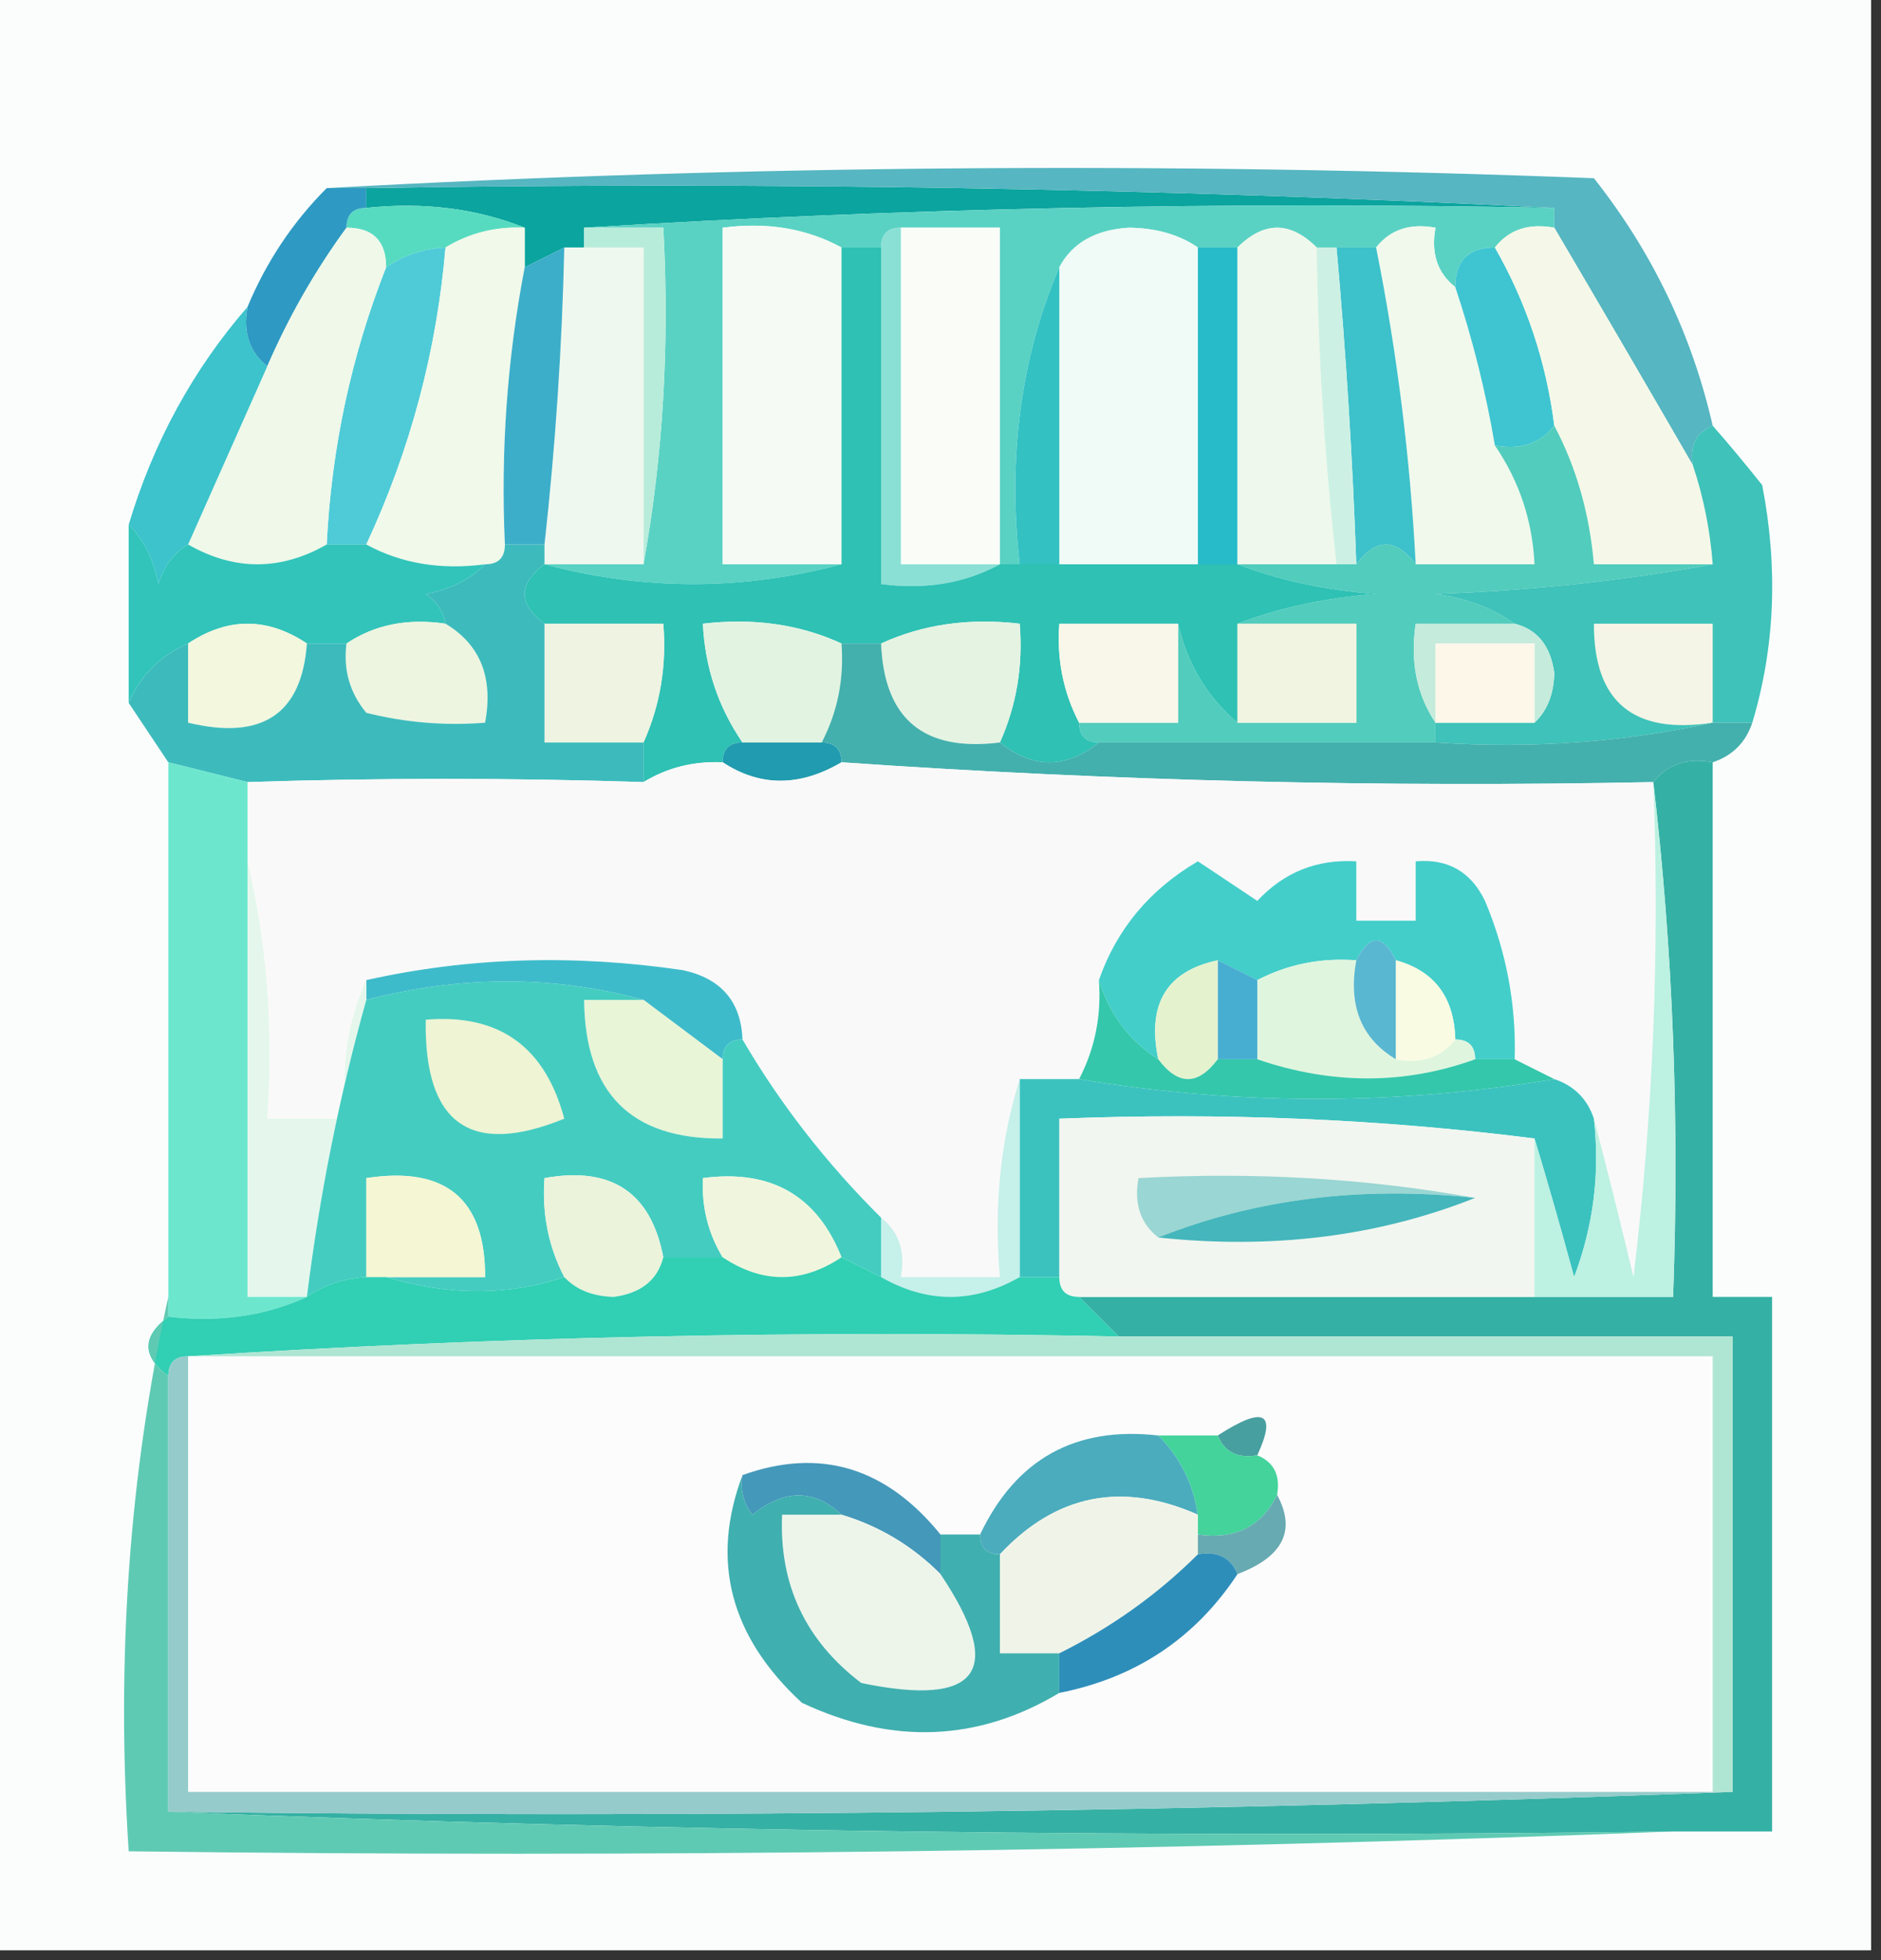<svg xmlns="http://www.w3.org/2000/svg" xmlns:xlink="http://www.w3.org/1999/xlink" version="1.1" width="95px" height="99px" style="shape-rendering:geometricPrecision; text-rendering:geometricPrecision; image-rendering:optimizeQuality; fill-rule:evenodd; clip-rule:evenodd">
<rect width="100%" height="100%" fill="#333333" stroke="none"/>
<g><path style="opacity:1" fill="#fbfdfd" d="M -0.5,-0.5 C 31.167,-0.5 62.833,-0.5 94.5,-0.5C 94.5,32.5 94.5,65.5 94.5,98.5C 62.833,98.5 31.167,98.5 -0.5,98.5C -0.5,65.5 -0.5,32.5 -0.5,-0.5 Z"/></g>
<g><path style="opacity:1" fill="#0ba49e" d="M 18.5,10.5 C 18.5,10.167 18.5,9.833 18.5,9.5C 38.674,9.17 58.674,9.503 78.5,10.5C 61.992,10.17 45.658,10.504 29.5,11.5C 29.5,11.833 29.5,12.167 29.5,12.5C 29.167,12.5 28.833,12.5 28.5,12.5C 27.833,12.833 27.167,13.167 26.5,13.5C 26.5,12.833 26.5,12.167 26.5,11.5C 24.052,10.527 21.385,10.194 18.5,10.5 Z"/></g>
<g><path style="opacity:1" fill="#59d2c3" d="M 29.5,11.5 C 45.658,10.504 61.992,10.17 78.5,10.5C 78.5,10.833 78.5,11.167 78.5,11.5C 77.209,11.263 76.209,11.596 75.5,12.5C 74.167,12.5 73.5,13.167 73.5,14.5C 72.596,13.791 72.263,12.791 72.5,11.5C 71.209,11.263 70.209,11.596 69.5,12.5C 68.833,12.5 68.167,12.5 67.5,12.5C 67.167,12.5 66.833,12.5 66.5,12.5C 65.167,11.167 63.833,11.167 62.5,12.5C 61.833,12.5 61.167,12.5 60.5,12.5C 59.551,11.848 58.385,11.514 57,11.5C 55.319,11.608 54.152,12.275 53.5,13.5C 51.558,18.056 50.892,23.056 51.5,28.5C 51.167,28.5 50.833,28.5 50.5,28.5C 50.5,22.833 50.5,17.167 50.5,11.5C 48.833,11.5 47.167,11.5 45.5,11.5C 44.833,11.5 44.5,11.833 44.5,12.5C 43.833,12.5 43.167,12.5 42.5,12.5C 40.735,11.539 38.735,11.205 36.5,11.5C 36.5,17.167 36.5,22.833 36.5,28.5C 38.5,28.5 40.5,28.5 42.5,28.5C 37.5,29.833 32.5,29.833 27.5,28.5C 29.167,28.5 30.833,28.5 32.5,28.5C 33.489,23.025 33.822,17.358 33.5,11.5C 32.167,11.5 30.833,11.5 29.5,11.5 Z"/></g>
<g><path style="opacity:1" fill="#57dbc0" d="M 17.5,11.5 C 17.5,10.833 17.833,10.5 18.5,10.5C 21.385,10.194 24.052,10.527 26.5,11.5C 25.041,11.433 23.708,11.766 22.5,12.5C 21.391,12.557 20.391,12.89 19.5,13.5C 19.5,12.167 18.833,11.5 17.5,11.5 Z"/></g>
<g><path style="opacity:1" fill="#f5fbf4" d="M 42.5,12.5 C 42.5,17.833 42.5,23.167 42.5,28.5C 40.5,28.5 38.5,28.5 36.5,28.5C 36.5,22.833 36.5,17.167 36.5,11.5C 38.735,11.205 40.735,11.539 42.5,12.5 Z"/></g>
<g><path style="opacity:1" fill="#fafdf7" d="M 45.5,11.5 C 47.167,11.5 48.833,11.5 50.5,11.5C 50.5,17.167 50.5,22.833 50.5,28.5C 48.833,28.5 47.167,28.5 45.5,28.5C 45.5,22.833 45.5,17.167 45.5,11.5 Z"/></g>
<g><path style="opacity:1" fill="#f0faf6" d="M 60.5,12.5 C 60.5,17.833 60.5,23.167 60.5,28.5C 58.167,28.5 55.833,28.5 53.5,28.5C 53.5,23.5 53.5,18.5 53.5,13.5C 54.152,12.275 55.319,11.608 57,11.5C 58.385,11.514 59.551,11.848 60.5,12.5 Z"/></g>
<g><path style="opacity:1" fill="#b7ecda" d="M 29.5,12.5 C 29.5,12.167 29.5,11.833 29.5,11.5C 30.833,11.5 32.167,11.5 33.5,11.5C 33.822,17.358 33.489,23.025 32.5,28.5C 32.5,23.167 32.5,17.833 32.5,12.5C 31.5,12.5 30.5,12.5 29.5,12.5 Z"/></g>
<g><path style="opacity:1" fill="#56b6c1" d="M 16.5,9.5 C 37.663,8.337 58.996,8.171 80.5,9C 83.447,12.727 85.447,16.894 86.5,21.5C 85.662,21.842 85.328,22.508 85.5,23.5C 83.199,19.52 80.866,15.52 78.5,11.5C 78.5,11.167 78.5,10.833 78.5,10.5C 58.674,9.503 38.674,9.17 18.5,9.5C 17.833,9.5 17.167,9.5 16.5,9.5 Z"/></g>
<g><path style="opacity:1" fill="#2e9ac3" d="M 16.5,9.5 C 17.167,9.5 17.833,9.5 18.5,9.5C 18.5,9.833 18.5,10.167 18.5,10.5C 17.833,10.5 17.5,10.833 17.5,11.5C 15.914,13.671 14.58,16.004 13.5,18.5C 12.596,17.791 12.263,16.791 12.5,15.5C 13.449,13.223 14.782,11.223 16.5,9.5 Z"/></g>
<g><path style="opacity:1" fill="#4ecbd7" d="M 22.5,12.5 C 22.057,17.725 20.724,22.725 18.5,27.5C 17.833,27.5 17.167,27.5 16.5,27.5C 16.738,22.64 17.738,17.973 19.5,13.5C 20.391,12.89 21.391,12.557 22.5,12.5 Z"/></g>
<g><path style="opacity:1" fill="#27bbc9" d="M 60.5,12.5 C 61.167,12.5 61.833,12.5 62.5,12.5C 62.5,17.833 62.5,23.167 62.5,28.5C 61.833,28.5 61.167,28.5 60.5,28.5C 60.5,23.167 60.5,17.833 60.5,12.5 Z"/></g>
<g><path style="opacity:1" fill="#eff8ec" d="M 66.5,12.5 C 66.569,17.854 66.902,23.187 67.5,28.5C 65.833,28.5 64.167,28.5 62.5,28.5C 62.5,23.167 62.5,17.833 62.5,12.5C 63.833,11.167 65.167,11.167 66.5,12.5 Z"/></g>
<g><path style="opacity:1" fill="#8be0d5" d="M 45.5,11.5 C 45.5,17.167 45.5,22.833 45.5,28.5C 47.167,28.5 48.833,28.5 50.5,28.5C 48.735,29.461 46.735,29.795 44.5,29.5C 44.5,23.833 44.5,18.167 44.5,12.5C 44.5,11.833 44.833,11.5 45.5,11.5 Z"/></g>
<g><path style="opacity:1" fill="#f1f9ec" d="M 73.5,14.5 C 74.371,17.112 75.037,19.779 75.5,22.5C 76.73,24.297 77.396,26.297 77.5,28.5C 75.5,28.5 73.5,28.5 71.5,28.5C 71.223,23.114 70.556,17.781 69.5,12.5C 70.209,11.596 71.209,11.263 72.5,11.5C 72.263,12.791 72.596,13.791 73.5,14.5 Z"/></g>
<g><path style="opacity:1" fill="#eff8e9" d="M 17.5,11.5 C 18.833,11.5 19.5,12.167 19.5,13.5C 17.738,17.973 16.738,22.64 16.5,27.5C 14.167,28.833 11.833,28.833 9.5,27.5C 10.833,24.5 12.167,21.5 13.5,18.5C 14.58,16.004 15.914,13.671 17.5,11.5 Z"/></g>
<g><path style="opacity:1" fill="#f1f9ea" d="M 26.5,11.5 C 26.5,12.167 26.5,12.833 26.5,13.5C 25.617,18.103 25.283,22.77 25.5,27.5C 25.5,28.167 25.167,28.5 24.5,28.5C 22.265,28.795 20.265,28.461 18.5,27.5C 20.724,22.725 22.057,17.725 22.5,12.5C 23.708,11.766 25.041,11.433 26.5,11.5 Z"/></g>
<g><path style="opacity:1" fill="#3dc1cb" d="M 67.5,12.5 C 68.167,12.5 68.833,12.5 69.5,12.5C 70.556,17.781 71.223,23.114 71.5,28.5C 70.5,27.167 69.5,27.167 68.5,28.5C 68.314,23.155 67.98,17.822 67.5,12.5 Z"/></g>
<g><path style="opacity:1" fill="#3ec5d1" d="M 75.5,12.5 C 77.095,15.285 78.095,18.285 78.5,21.5C 77.791,22.404 76.791,22.737 75.5,22.5C 75.037,19.779 74.371,17.112 73.5,14.5C 73.5,13.167 74.167,12.5 75.5,12.5 Z"/></g>
<g><path style="opacity:1" fill="#eff8ee" d="M 28.5,12.5 C 28.833,12.5 29.167,12.5 29.5,12.5C 30.5,12.5 31.5,12.5 32.5,12.5C 32.5,17.833 32.5,23.167 32.5,28.5C 30.833,28.5 29.167,28.5 27.5,28.5C 27.5,28.167 27.5,27.833 27.5,27.5C 28.053,22.518 28.387,17.518 28.5,12.5 Z"/></g>
<g><path style="opacity:1" fill="#33c1c2" d="M 53.5,13.5 C 53.5,18.5 53.5,23.5 53.5,28.5C 52.833,28.5 52.167,28.5 51.5,28.5C 50.892,23.056 51.558,18.056 53.5,13.5 Z"/></g>
<g><path style="opacity:1" fill="#f5f8e8" d="M 78.5,11.5 C 80.866,15.52 83.199,19.52 85.5,23.5C 86.038,25.117 86.371,26.784 86.5,28.5C 84.5,28.5 82.5,28.5 80.5,28.5C 80.278,25.933 79.612,23.599 78.5,21.5C 78.095,18.285 77.095,15.285 75.5,12.5C 76.209,11.596 77.209,11.263 78.5,11.5 Z"/></g>
<g><path style="opacity:1" fill="#3caec9" d="M 28.5,12.5 C 28.387,17.518 28.053,22.518 27.5,27.5C 26.833,27.5 26.167,27.5 25.5,27.5C 25.283,22.77 25.617,18.103 26.5,13.5C 27.167,13.167 27.833,12.833 28.5,12.5 Z"/></g>
<g><path style="opacity:1" fill="#3cc3cc" d="M 12.5,15.5 C 12.263,16.791 12.596,17.791 13.5,18.5C 12.167,21.5 10.833,24.5 9.5,27.5C 8.778,27.918 8.278,28.584 8,29.5C 7.768,28.262 7.268,27.262 6.5,26.5C 7.742,22.345 9.742,18.678 12.5,15.5 Z"/></g>
<g><path style="opacity:1" fill="#ccf1e4" d="M 66.5,12.5 C 66.833,12.5 67.167,12.5 67.5,12.5C 67.98,17.822 68.314,23.155 68.5,28.5C 68.167,28.5 67.833,28.5 67.5,28.5C 66.902,23.187 66.569,17.854 66.5,12.5 Z"/></g>
<g><path style="opacity:1" fill="#52ccbc" d="M 78.5,21.5 C 79.612,23.599 80.278,25.933 80.5,28.5C 82.5,28.5 84.5,28.5 86.5,28.5C 82.018,29.326 77.351,29.826 72.5,30C 74.058,30.21 75.391,30.71 76.5,31.5C 74.833,31.5 73.167,31.5 71.5,31.5C 71.216,33.415 71.549,35.081 72.5,36.5C 72.5,36.833 72.5,37.167 72.5,37.5C 66.833,37.5 61.167,37.5 55.5,37.5C 54.833,37.5 54.5,37.167 54.5,36.5C 56.167,36.5 57.833,36.5 59.5,36.5C 59.5,34.833 59.5,33.167 59.5,31.5C 59.972,33.531 60.972,35.198 62.5,36.5C 64.5,36.5 66.5,36.5 68.5,36.5C 68.5,34.833 68.5,33.167 68.5,31.5C 66.5,31.5 64.5,31.5 62.5,31.5C 64.631,30.686 66.964,30.186 69.5,30C 66.964,29.814 64.631,29.314 62.5,28.5C 64.167,28.5 65.833,28.5 67.5,28.5C 67.833,28.5 68.167,28.5 68.5,28.5C 69.5,27.167 70.5,27.167 71.5,28.5C 73.5,28.5 75.5,28.5 77.5,28.5C 77.396,26.297 76.73,24.297 75.5,22.5C 76.791,22.737 77.791,22.404 78.5,21.5 Z"/></g>
<g><path style="opacity:1" fill="#3ec2b9" d="M 86.5,21.5 C 87.315,22.429 88.148,23.429 89,24.5C 89.812,28.689 89.645,32.689 88.5,36.5C 87.833,36.5 87.167,36.5 86.5,36.5C 82.03,37.486 77.363,37.819 72.5,37.5C 72.5,37.167 72.5,36.833 72.5,36.5C 74.167,36.5 75.833,36.5 77.5,36.5C 78.139,35.903 78.472,35.07 78.5,34C 78.316,32.624 77.649,31.791 76.5,31.5C 75.391,30.71 74.058,30.21 72.5,30C 77.351,29.826 82.018,29.326 86.5,28.5C 86.371,26.784 86.038,25.117 85.5,23.5C 85.328,22.508 85.662,21.842 86.5,21.5 Z"/></g>
<g><path style="opacity:1" fill="#32c4ba" d="M 6.5,26.5 C 7.268,27.262 7.768,28.262 8,29.5C 8.278,28.584 8.778,27.918 9.5,27.5C 11.833,28.833 14.167,28.833 16.5,27.5C 17.167,27.5 17.833,27.5 18.5,27.5C 20.265,28.461 22.265,28.795 24.5,28.5C 23.738,29.268 22.738,29.768 21.5,30C 22.056,30.383 22.389,30.883 22.5,31.5C 20.585,31.215 18.919,31.549 17.5,32.5C 16.833,32.5 16.167,32.5 15.5,32.5C 13.5,31.167 11.5,31.167 9.5,32.5C 8.1,33.1 7.1,34.1 6.5,35.5C 6.5,32.5 6.5,29.5 6.5,26.5 Z"/></g>
<g><path style="opacity:1" fill="#2ec1b4" d="M 42.5,12.5 C 43.167,12.5 43.833,12.5 44.5,12.5C 44.5,18.167 44.5,23.833 44.5,29.5C 46.735,29.795 48.735,29.461 50.5,28.5C 50.833,28.5 51.167,28.5 51.5,28.5C 52.167,28.5 52.833,28.5 53.5,28.5C 55.833,28.5 58.167,28.5 60.5,28.5C 61.167,28.5 61.833,28.5 62.5,28.5C 64.631,29.314 66.964,29.814 69.5,30C 66.964,30.186 64.631,30.686 62.5,31.5C 62.5,33.167 62.5,34.833 62.5,36.5C 60.972,35.198 59.972,33.531 59.5,31.5C 57.5,31.5 55.5,31.5 53.5,31.5C 53.366,33.291 53.699,34.958 54.5,36.5C 54.5,37.167 54.833,37.5 55.5,37.5C 53.833,38.833 52.167,38.833 50.5,37.5C 51.341,35.621 51.675,33.621 51.5,31.5C 48.941,31.198 46.607,31.532 44.5,32.5C 43.833,32.5 43.167,32.5 42.5,32.5C 40.393,31.532 38.059,31.198 35.5,31.5C 35.604,33.703 36.27,35.703 37.5,37.5C 36.833,37.5 36.5,37.833 36.5,38.5C 35.041,38.433 33.708,38.766 32.5,39.5C 32.5,38.833 32.5,38.167 32.5,37.5C 33.341,35.621 33.675,33.621 33.5,31.5C 31.5,31.5 29.5,31.5 27.5,31.5C 26.167,30.5 26.167,29.5 27.5,28.5C 32.5,29.833 37.5,29.833 42.5,28.5C 42.5,23.167 42.5,17.833 42.5,12.5 Z"/></g>
<g><path style="opacity:1" fill="#edf5e0" d="M 22.5,31.5 C 24.256,32.552 24.923,34.219 24.5,36.5C 22.473,36.662 20.473,36.495 18.5,36C 17.663,34.989 17.33,33.822 17.5,32.5C 18.919,31.549 20.585,31.215 22.5,31.5 Z"/></g>
<g><path style="opacity:1" fill="#eef4e1" d="M 27.5,31.5 C 29.5,31.5 31.5,31.5 33.5,31.5C 33.675,33.621 33.341,35.621 32.5,37.5C 30.833,37.5 29.167,37.5 27.5,37.5C 27.5,35.5 27.5,33.5 27.5,31.5 Z"/></g>
<g><path style="opacity:1" fill="#e3f3e2" d="M 42.5,32.5 C 42.634,34.291 42.301,35.958 41.5,37.5C 40.167,37.5 38.833,37.5 37.5,37.5C 36.27,35.703 35.604,33.703 35.5,31.5C 38.059,31.198 40.393,31.532 42.5,32.5 Z"/></g>
<g><path style="opacity:1" fill="#e5f3e2" d="M 50.5,37.5 C 46.651,37.981 44.651,36.314 44.5,32.5C 46.607,31.532 48.941,31.198 51.5,31.5C 51.675,33.621 51.341,35.621 50.5,37.5 Z"/></g>
<g><path style="opacity:1" fill="#f8f7e9" d="M 59.5,31.5 C 59.5,33.167 59.5,34.833 59.5,36.5C 57.833,36.5 56.167,36.5 54.5,36.5C 53.699,34.958 53.366,33.291 53.5,31.5C 55.5,31.5 57.5,31.5 59.5,31.5 Z"/></g>
<g><path style="opacity:1" fill="#f0f4e0" d="M 62.5,31.5 C 64.5,31.5 66.5,31.5 68.5,31.5C 68.5,33.167 68.5,34.833 68.5,36.5C 66.5,36.5 64.5,36.5 62.5,36.5C 62.5,34.833 62.5,33.167 62.5,31.5 Z"/></g>
<g><path style="opacity:1" fill="#f4f5e7" d="M 86.5,36.5 C 82.488,37.113 80.488,35.446 80.5,31.5C 82.5,31.5 84.5,31.5 86.5,31.5C 86.5,33.167 86.5,34.833 86.5,36.5 Z"/></g>
<g><path style="opacity:1" fill="#f2f7de" d="M 15.5,32.5 C 15.241,36.068 13.241,37.401 9.5,36.5C 9.5,35.167 9.5,33.833 9.5,32.5C 11.5,31.167 13.5,31.167 15.5,32.5 Z"/></g>
<g><path style="opacity:1" fill="#c4ebdc" d="M 76.5,31.5 C 77.649,31.791 78.316,32.624 78.5,34C 78.472,35.07 78.139,35.903 77.5,36.5C 77.5,35.167 77.5,33.833 77.5,32.5C 75.833,32.5 74.167,32.5 72.5,32.5C 72.5,33.833 72.5,35.167 72.5,36.5C 71.549,35.081 71.216,33.415 71.5,31.5C 73.167,31.5 74.833,31.5 76.5,31.5 Z"/></g>
<g><path style="opacity:1" fill="#fcf7e9" d="M 77.5,36.5 C 75.833,36.5 74.167,36.5 72.5,36.5C 72.5,35.167 72.5,33.833 72.5,32.5C 74.167,32.5 75.833,32.5 77.5,32.5C 77.5,33.833 77.5,35.167 77.5,36.5 Z"/></g>
<g><path style="opacity:1" fill="#3dbbbc" d="M 25.5,27.5 C 26.167,27.5 26.833,27.5 27.5,27.5C 27.5,27.833 27.5,28.167 27.5,28.5C 26.167,29.5 26.167,30.5 27.5,31.5C 27.5,33.5 27.5,35.5 27.5,37.5C 29.167,37.5 30.833,37.5 32.5,37.5C 32.5,38.167 32.5,38.833 32.5,39.5C 25.815,39.284 19.148,39.284 12.5,39.5C 11.167,39.167 9.833,38.833 8.5,38.5C 7.833,37.5 7.167,36.5 6.5,35.5C 7.1,34.1 8.1,33.1 9.5,32.5C 9.5,33.833 9.5,35.167 9.5,36.5C 13.241,37.401 15.241,36.068 15.5,32.5C 16.167,32.5 16.833,32.5 17.5,32.5C 17.33,33.822 17.663,34.989 18.5,36C 20.473,36.495 22.473,36.662 24.5,36.5C 24.923,34.219 24.256,32.552 22.5,31.5C 22.389,30.883 22.056,30.383 21.5,30C 22.738,29.768 23.738,29.268 24.5,28.5C 25.167,28.5 25.5,28.167 25.5,27.5 Z"/></g>
<g><path style="opacity:1" fill="#219baf" d="M 37.5,37.5 C 38.833,37.5 40.167,37.5 41.5,37.5C 42.167,37.5 42.5,37.833 42.5,38.5C 40.389,39.742 38.389,39.742 36.5,38.5C 36.5,37.833 36.833,37.5 37.5,37.5 Z"/></g>
<g><path style="opacity:1" fill="#43b0ad" d="M 42.5,32.5 C 43.167,32.5 43.833,32.5 44.5,32.5C 44.651,36.314 46.651,37.981 50.5,37.5C 52.167,38.833 53.833,38.833 55.5,37.5C 61.167,37.5 66.833,37.5 72.5,37.5C 77.363,37.819 82.03,37.486 86.5,36.5C 87.167,36.5 87.833,36.5 88.5,36.5C 88.167,37.5 87.5,38.167 86.5,38.5C 85.209,38.263 84.209,38.596 83.5,39.5C 69.797,39.78 56.13,39.446 42.5,38.5C 42.5,37.833 42.167,37.5 41.5,37.5C 42.301,35.958 42.634,34.291 42.5,32.5 Z"/></g>
<g><path style="opacity:1" fill="#faf9f9" d="M 32.5,39.5 C 33.708,38.766 35.041,38.433 36.5,38.5C 38.389,39.742 40.389,39.742 42.5,38.5C 56.13,39.446 69.797,39.78 83.5,39.5C 83.831,47.86 83.498,56.193 82.5,64.5C 81.832,61.694 81.166,59.028 80.5,56.5C 80.167,55.5 79.5,54.833 78.5,54.5C 77.833,54.167 77.167,53.833 76.5,53.5C 76.579,50.729 76.079,48.063 75,45.5C 74.29,44.027 73.124,43.36 71.5,43.5C 71.5,44.5 71.5,45.5 71.5,46.5C 70.5,46.5 69.5,46.5 68.5,46.5C 68.5,45.5 68.5,44.5 68.5,43.5C 66.516,43.383 64.85,44.05 63.5,45.5C 62.5,44.833 61.5,44.167 60.5,43.5C 58.062,44.931 56.396,46.931 55.5,49.5C 55.634,51.291 55.301,52.958 54.5,54.5C 53.5,54.5 52.5,54.5 51.5,54.5C 50.521,57.625 50.187,60.958 50.5,64.5C 48.833,64.5 47.167,64.5 45.5,64.5C 45.737,63.209 45.404,62.209 44.5,61.5C 41.725,58.74 39.392,55.74 37.5,52.5C 37.426,50.589 36.426,49.422 34.5,49C 28.984,48.183 23.65,48.349 18.5,49.5C 17.532,51.607 17.198,53.941 17.5,56.5C 16.167,56.5 14.833,56.5 13.5,56.5C 13.818,51.968 13.485,47.634 12.5,43.5C 12.5,42.167 12.5,40.833 12.5,39.5C 19.148,39.284 25.815,39.284 32.5,39.5 Z"/></g>
<g><path style="opacity:1" fill="#43ceca" d="M 76.5,53.5 C 75.833,53.5 75.167,53.5 74.5,53.5C 74.5,52.833 74.167,52.5 73.5,52.5C 73.446,50.368 72.446,49.035 70.5,48.5C 69.833,47.167 69.167,47.167 68.5,48.5C 66.709,48.366 65.042,48.699 63.5,49.5C 62.833,49.167 62.167,48.833 61.5,48.5C 58.916,49.048 57.916,50.715 58.5,53.5C 57.022,52.553 56.022,51.219 55.5,49.5C 56.396,46.931 58.062,44.931 60.5,43.5C 61.5,44.167 62.5,44.833 63.5,45.5C 64.85,44.05 66.516,43.383 68.5,43.5C 68.5,44.5 68.5,45.5 68.5,46.5C 69.5,46.5 70.5,46.5 71.5,46.5C 71.5,45.5 71.5,44.5 71.5,43.5C 73.124,43.36 74.29,44.027 75,45.5C 76.079,48.063 76.579,50.729 76.5,53.5 Z"/></g>
<g><path style="opacity:1" fill="#e0f5de" d="M 68.5,48.5 C 68.077,50.781 68.744,52.448 70.5,53.5C 71.791,53.737 72.791,53.404 73.5,52.5C 74.167,52.5 74.5,52.833 74.5,53.5C 70.935,54.787 67.268,54.787 63.5,53.5C 63.5,52.167 63.5,50.833 63.5,49.5C 65.042,48.699 66.709,48.366 68.5,48.5 Z"/></g>
<g><path style="opacity:1" fill="#3ebbca" d="M 37.5,52.5 C 36.833,52.5 36.5,52.833 36.5,53.5C 35.167,52.5 33.833,51.5 32.5,50.5C 27.965,49.256 23.298,49.256 18.5,50.5C 18.5,50.167 18.5,49.833 18.5,49.5C 23.65,48.349 28.984,48.183 34.5,49C 36.426,49.422 37.426,50.589 37.5,52.5 Z"/></g>
<g><path style="opacity:1" fill="#47add1" d="M 61.5,48.5 C 62.167,48.833 62.833,49.167 63.5,49.5C 63.5,50.833 63.5,52.167 63.5,53.5C 62.833,53.5 62.167,53.5 61.5,53.5C 61.5,51.833 61.5,50.167 61.5,48.5 Z"/></g>
<g><path style="opacity:1" fill="#5ab7d1" d="M 70.5,48.5 C 70.5,50.167 70.5,51.833 70.5,53.5C 68.744,52.448 68.077,50.781 68.5,48.5C 69.167,47.167 69.833,47.167 70.5,48.5 Z"/></g>
<g><path style="opacity:1" fill="#e8f5d7" d="M 32.5,50.5 C 33.833,51.5 35.167,52.5 36.5,53.5C 36.5,54.833 36.5,56.167 36.5,57.5C 31.878,57.545 29.545,55.212 29.5,50.5C 30.5,50.5 31.5,50.5 32.5,50.5 Z"/></g>
<g><path style="opacity:1" fill="#e5f2ce" d="M 61.5,48.5 C 61.5,50.167 61.5,51.833 61.5,53.5C 60.5,54.833 59.5,54.833 58.5,53.5C 57.916,50.715 58.916,49.048 61.5,48.5 Z"/></g>
<g><path style="opacity:1" fill="#f9fbe2" d="M 70.5,48.5 C 72.446,49.035 73.446,50.368 73.5,52.5C 72.791,53.404 71.791,53.737 70.5,53.5C 70.5,51.833 70.5,50.167 70.5,48.5 Z"/></g>
<g><path style="opacity:1" fill="#34c7ab" d="M 55.5,49.5 C 56.022,51.219 57.022,52.553 58.5,53.5C 59.5,54.833 60.5,54.833 61.5,53.5C 62.167,53.5 62.833,53.5 63.5,53.5C 67.268,54.787 70.935,54.787 74.5,53.5C 75.167,53.5 75.833,53.5 76.5,53.5C 77.167,53.833 77.833,54.167 78.5,54.5C 70.5,55.833 62.5,55.833 54.5,54.5C 55.301,52.958 55.634,51.291 55.5,49.5 Z"/></g>
<g><path style="opacity:1" fill="#e5f7ec" d="M 12.5,43.5 C 13.485,47.634 13.818,51.968 13.5,56.5C 14.833,56.5 16.167,56.5 17.5,56.5C 17.198,53.941 17.532,51.607 18.5,49.5C 18.5,49.833 18.5,50.167 18.5,50.5C 17.133,55.386 16.133,60.386 15.5,65.5C 14.5,65.5 13.5,65.5 12.5,65.5C 12.5,58.167 12.5,50.833 12.5,43.5 Z"/></g>
<g><path style="opacity:1" fill="#35b0a4" d="M 83.5,39.5 C 84.209,38.596 85.209,38.263 86.5,38.5C 86.5,47.5 86.5,56.5 86.5,65.5C 87.5,65.5 88.5,65.5 89.5,65.5C 89.5,74.5 89.5,83.5 89.5,92.5C 87.833,92.5 86.167,92.5 84.5,92.5C 58.425,92.833 33.092,92.499 8.5,91.5C 35.005,91.831 61.339,91.498 87.5,90.5C 87.5,82.833 87.5,75.167 87.5,67.5C 77.167,67.5 66.833,67.5 56.5,67.5C 55.833,66.833 55.167,66.167 54.5,65.5C 62.167,65.5 69.833,65.5 77.5,65.5C 79.833,65.5 82.167,65.5 84.5,65.5C 84.826,56.651 84.493,47.984 83.5,39.5 Z"/></g>
<g><path style="opacity:1" fill="#3bc2bf" d="M 51.5,54.5 C 52.5,54.5 53.5,54.5 54.5,54.5C 62.5,55.833 70.5,55.833 78.5,54.5C 79.5,54.833 80.167,55.5 80.5,56.5C 80.813,59.247 80.48,61.913 79.5,64.5C 78.832,62.031 78.165,59.698 77.5,57.5C 69.684,56.508 61.684,56.174 53.5,56.5C 53.5,59.167 53.5,61.833 53.5,64.5C 52.833,64.5 52.167,64.5 51.5,64.5C 51.5,61.167 51.5,57.833 51.5,54.5 Z"/></g>
<g><path style="opacity:1" fill="#f2f6f0" d="M 77.5,57.5 C 77.5,60.167 77.5,62.833 77.5,65.5C 69.833,65.5 62.167,65.5 54.5,65.5C 53.833,65.5 53.5,65.167 53.5,64.5C 53.5,61.833 53.5,59.167 53.5,56.5C 61.684,56.174 69.684,56.508 77.5,57.5 Z"/></g>
<g><path style="opacity:1" fill="#44ccc1" d="M 32.5,50.5 C 31.5,50.5 30.5,50.5 29.5,50.5C 29.545,55.212 31.878,57.545 36.5,57.5C 36.5,56.167 36.5,54.833 36.5,53.5C 36.5,52.833 36.833,52.5 37.5,52.5C 39.392,55.74 41.725,58.74 44.5,61.5C 44.5,62.5 44.5,63.5 44.5,64.5C 43.833,64.167 43.167,63.833 42.5,63.5C 41.264,60.379 38.931,59.045 35.5,59.5C 35.433,60.959 35.766,62.292 36.5,63.5C 35.5,63.5 34.5,63.5 33.5,63.5C 32.878,60.224 30.878,58.891 27.5,59.5C 27.366,61.291 27.699,62.958 28.5,64.5C 25.666,65.447 22.666,65.447 19.5,64.5C 21.167,64.5 22.833,64.5 24.5,64.5C 24.512,60.554 22.512,58.887 18.5,59.5C 18.5,61.167 18.5,62.833 18.5,64.5C 17.391,64.557 16.391,64.89 15.5,65.5C 16.133,60.386 17.133,55.386 18.5,50.5C 23.298,49.256 27.965,49.256 32.5,50.5 Z"/></g>
<g><path style="opacity:1" fill="#eef4d4" d="M 21.5,51.5 C 25.194,51.186 27.527,52.852 28.5,56.5C 23.75,58.431 21.417,56.764 21.5,51.5 Z"/></g>
<g><path style="opacity:1" fill="#9ad6d3" d="M 74.5,60.5 C 68.729,59.887 63.396,60.554 58.5,62.5C 57.596,61.791 57.263,60.791 57.5,59.5C 63.358,59.178 69.025,59.511 74.5,60.5 Z"/></g>
<g><path style="opacity:1" fill="#f5f6d3" d="M 19.5,64.5 C 19.167,64.5 18.833,64.5 18.5,64.5C 18.5,62.833 18.5,61.167 18.5,59.5C 22.512,58.887 24.512,60.554 24.5,64.5C 22.833,64.5 21.167,64.5 19.5,64.5 Z"/></g>
<g><path style="opacity:1" fill="#ebf3db" d="M 33.5,63.5 C 33.209,64.649 32.376,65.316 31,65.5C 29.93,65.472 29.097,65.139 28.5,64.5C 27.699,62.958 27.366,61.291 27.5,59.5C 30.878,58.891 32.878,60.224 33.5,63.5 Z"/></g>
<g><path style="opacity:1" fill="#6ce7ce" d="M 8.5,38.5 C 9.833,38.833 11.167,39.167 12.5,39.5C 12.5,40.833 12.5,42.167 12.5,43.5C 12.5,50.833 12.5,58.167 12.5,65.5C 13.5,65.5 14.5,65.5 15.5,65.5C 13.393,66.468 11.059,66.802 8.5,66.5C 8.5,66.167 8.5,65.833 8.5,65.5C 8.5,56.5 8.5,47.5 8.5,38.5 Z"/></g>
<g><path style="opacity:1" fill="#f0f6dd" d="M 42.5,63.5 C 40.5,64.833 38.5,64.833 36.5,63.5C 35.766,62.292 35.433,60.959 35.5,59.5C 38.931,59.045 41.264,60.379 42.5,63.5 Z"/></g>
<g><path style="opacity:1" fill="#44b6bc" d="M 74.5,60.5 C 69.604,62.446 64.271,63.113 58.5,62.5C 63.396,60.554 68.729,59.887 74.5,60.5 Z"/></g>
<g><path style="opacity:1" fill="#bdf1e2" d="M 83.5,39.5 C 84.493,47.984 84.826,56.651 84.5,65.5C 82.167,65.5 79.833,65.5 77.5,65.5C 77.5,62.833 77.5,60.167 77.5,57.5C 78.165,59.698 78.832,62.031 79.5,64.5C 80.48,61.913 80.813,59.247 80.5,56.5C 81.166,59.028 81.832,61.694 82.5,64.5C 83.498,56.193 83.831,47.86 83.5,39.5 Z"/></g>
<g><path style="opacity:1" fill="#c6f0ea" d="M 51.5,54.5 C 51.5,57.833 51.5,61.167 51.5,64.5C 49.167,65.833 46.833,65.833 44.5,64.5C 44.5,63.5 44.5,62.5 44.5,61.5C 45.404,62.209 45.737,63.209 45.5,64.5C 47.167,64.5 48.833,64.5 50.5,64.5C 50.187,60.958 50.521,57.625 51.5,54.5 Z"/></g>
<g><path style="opacity:1" fill="#31cfb3" d="M 33.5,63.5 C 34.5,63.5 35.5,63.5 36.5,63.5C 38.5,64.833 40.5,64.833 42.5,63.5C 43.167,63.833 43.833,64.167 44.5,64.5C 46.833,65.833 49.167,65.833 51.5,64.5C 52.167,64.5 52.833,64.5 53.5,64.5C 53.5,65.167 53.833,65.5 54.5,65.5C 55.167,66.167 55.833,66.833 56.5,67.5C 40.658,67.17 24.991,67.504 9.5,68.5C 8.833,68.5 8.5,68.833 8.5,69.5C 7.167,68.5 7.167,67.5 8.5,66.5C 11.059,66.802 13.393,66.468 15.5,65.5C 16.391,64.89 17.391,64.557 18.5,64.5C 18.833,64.5 19.167,64.5 19.5,64.5C 22.666,65.447 25.666,65.447 28.5,64.5C 29.097,65.139 29.93,65.472 31,65.5C 32.376,65.316 33.209,64.649 33.5,63.5 Z"/></g>
<g><path style="opacity:1" fill="#fdfcfd" d="M 9.5,68.5 C 35.167,68.5 60.833,68.5 86.5,68.5C 86.5,75.833 86.5,83.167 86.5,90.5C 60.833,90.5 35.167,90.5 9.5,90.5C 9.5,83.167 9.5,75.833 9.5,68.5 Z"/></g>
<g><path style="opacity:1" fill="#489fa0" d="M 63.5,73.5 C 62.508,73.672 61.842,73.338 61.5,72.5C 63.837,70.989 64.504,71.323 63.5,73.5 Z"/></g>
<g><path style="opacity:1" fill="#4bacbe" d="M 58.5,72.5 C 59.6,73.605 60.267,74.938 60.5,76.5C 56.664,74.805 53.33,75.472 50.5,78.5C 49.833,78.5 49.5,78.167 49.5,77.5C 51.31,73.689 54.31,72.022 58.5,72.5 Z"/></g>
<g><path style="opacity:1" fill="#4498ba" d="M 47.5,77.5 C 47.5,78.167 47.5,78.833 47.5,79.5C 46.078,78.075 44.411,77.075 42.5,76.5C 41.115,75.199 39.615,75.199 38,76.5C 37.536,75.906 37.369,75.239 37.5,74.5C 41.409,73.099 44.742,74.099 47.5,77.5 Z"/></g>
<g><path style="opacity:1" fill="#f0f4e8" d="M 60.5,76.5 C 60.5,76.833 60.5,77.167 60.5,77.5C 60.5,77.833 60.5,78.167 60.5,78.5C 58.469,80.522 56.135,82.189 53.5,83.5C 52.5,83.5 51.5,83.5 50.5,83.5C 50.5,81.833 50.5,80.167 50.5,78.5C 53.33,75.472 56.664,74.805 60.5,76.5 Z"/></g>
<g><path style="opacity:1" fill="#43d39b" d="M 58.5,72.5 C 59.5,72.5 60.5,72.5 61.5,72.5C 61.842,73.338 62.508,73.672 63.5,73.5C 64.338,73.842 64.672,74.508 64.5,75.5C 63.713,77.104 62.38,77.771 60.5,77.5C 60.5,77.167 60.5,76.833 60.5,76.5C 60.267,74.938 59.6,73.605 58.5,72.5 Z"/></g>
<g><path style="opacity:1" fill="#67aab1" d="M 64.5,75.5 C 65.473,77.292 64.806,78.625 62.5,79.5C 62.158,78.662 61.492,78.328 60.5,78.5C 60.5,78.167 60.5,77.833 60.5,77.5C 62.38,77.771 63.713,77.104 64.5,75.5 Z"/></g>
<g><path style="opacity:1" fill="#edf5eb" d="M 42.5,76.5 C 44.411,77.075 46.078,78.075 47.5,79.5C 50.782,84.399 49.448,86.233 43.5,85C 40.679,82.859 39.346,80.025 39.5,76.5C 40.5,76.5 41.5,76.5 42.5,76.5 Z"/></g>
<g><path style="opacity:1" fill="#2e8eba" d="M 60.5,78.5 C 61.492,78.328 62.158,78.662 62.5,79.5C 60.364,82.739 57.364,84.739 53.5,85.5C 53.5,84.833 53.5,84.167 53.5,83.5C 56.135,82.189 58.469,80.522 60.5,78.5 Z"/></g>
<g><path style="opacity:1" fill="#5fcab3" d="M 8.5,65.5 C 8.5,65.833 8.5,66.167 8.5,66.5C 7.167,67.5 7.167,68.5 8.5,69.5C 8.5,76.833 8.5,84.167 8.5,91.5C 33.092,92.499 58.425,92.833 84.5,92.5C 58.672,93.498 32.672,93.831 6.5,93.5C 5.861,83.773 6.528,74.44 8.5,65.5 Z"/></g>
<g><path style="opacity:1" fill="#afe6d3" d="M 9.5,68.5 C 24.991,67.504 40.658,67.17 56.5,67.5C 66.833,67.5 77.167,67.5 87.5,67.5C 87.5,75.167 87.5,82.833 87.5,90.5C 87.167,90.5 86.833,90.5 86.5,90.5C 86.5,83.167 86.5,75.833 86.5,68.5C 60.833,68.5 35.167,68.5 9.5,68.5 Z"/></g>
<g><path style="opacity:1" fill="#40afaf" d="M 37.5,74.5 C 37.369,75.239 37.536,75.906 38,76.5C 39.615,75.199 41.115,75.199 42.5,76.5C 41.5,76.5 40.5,76.5 39.5,76.5C 39.346,80.025 40.679,82.859 43.5,85C 49.448,86.233 50.782,84.399 47.5,79.5C 47.5,78.833 47.5,78.167 47.5,77.5C 48.167,77.5 48.833,77.5 49.5,77.5C 49.5,78.167 49.833,78.5 50.5,78.5C 50.5,80.167 50.5,81.833 50.5,83.5C 51.5,83.5 52.5,83.5 53.5,83.5C 53.5,84.167 53.5,84.833 53.5,85.5C 49.385,87.968 45.051,88.135 40.5,86C 36.874,82.656 35.874,78.823 37.5,74.5 Z"/></g>
<g><path style="opacity:1" fill="#95cccb" d="M 9.5,68.5 C 9.5,75.833 9.5,83.167 9.5,90.5C 35.167,90.5 60.833,90.5 86.5,90.5C 86.833,90.5 87.167,90.5 87.5,90.5C 61.339,91.498 35.005,91.831 8.5,91.5C 8.5,84.167 8.5,76.833 8.5,69.5C 8.5,68.833 8.833,68.5 9.5,68.5 Z"/></g>
</svg>